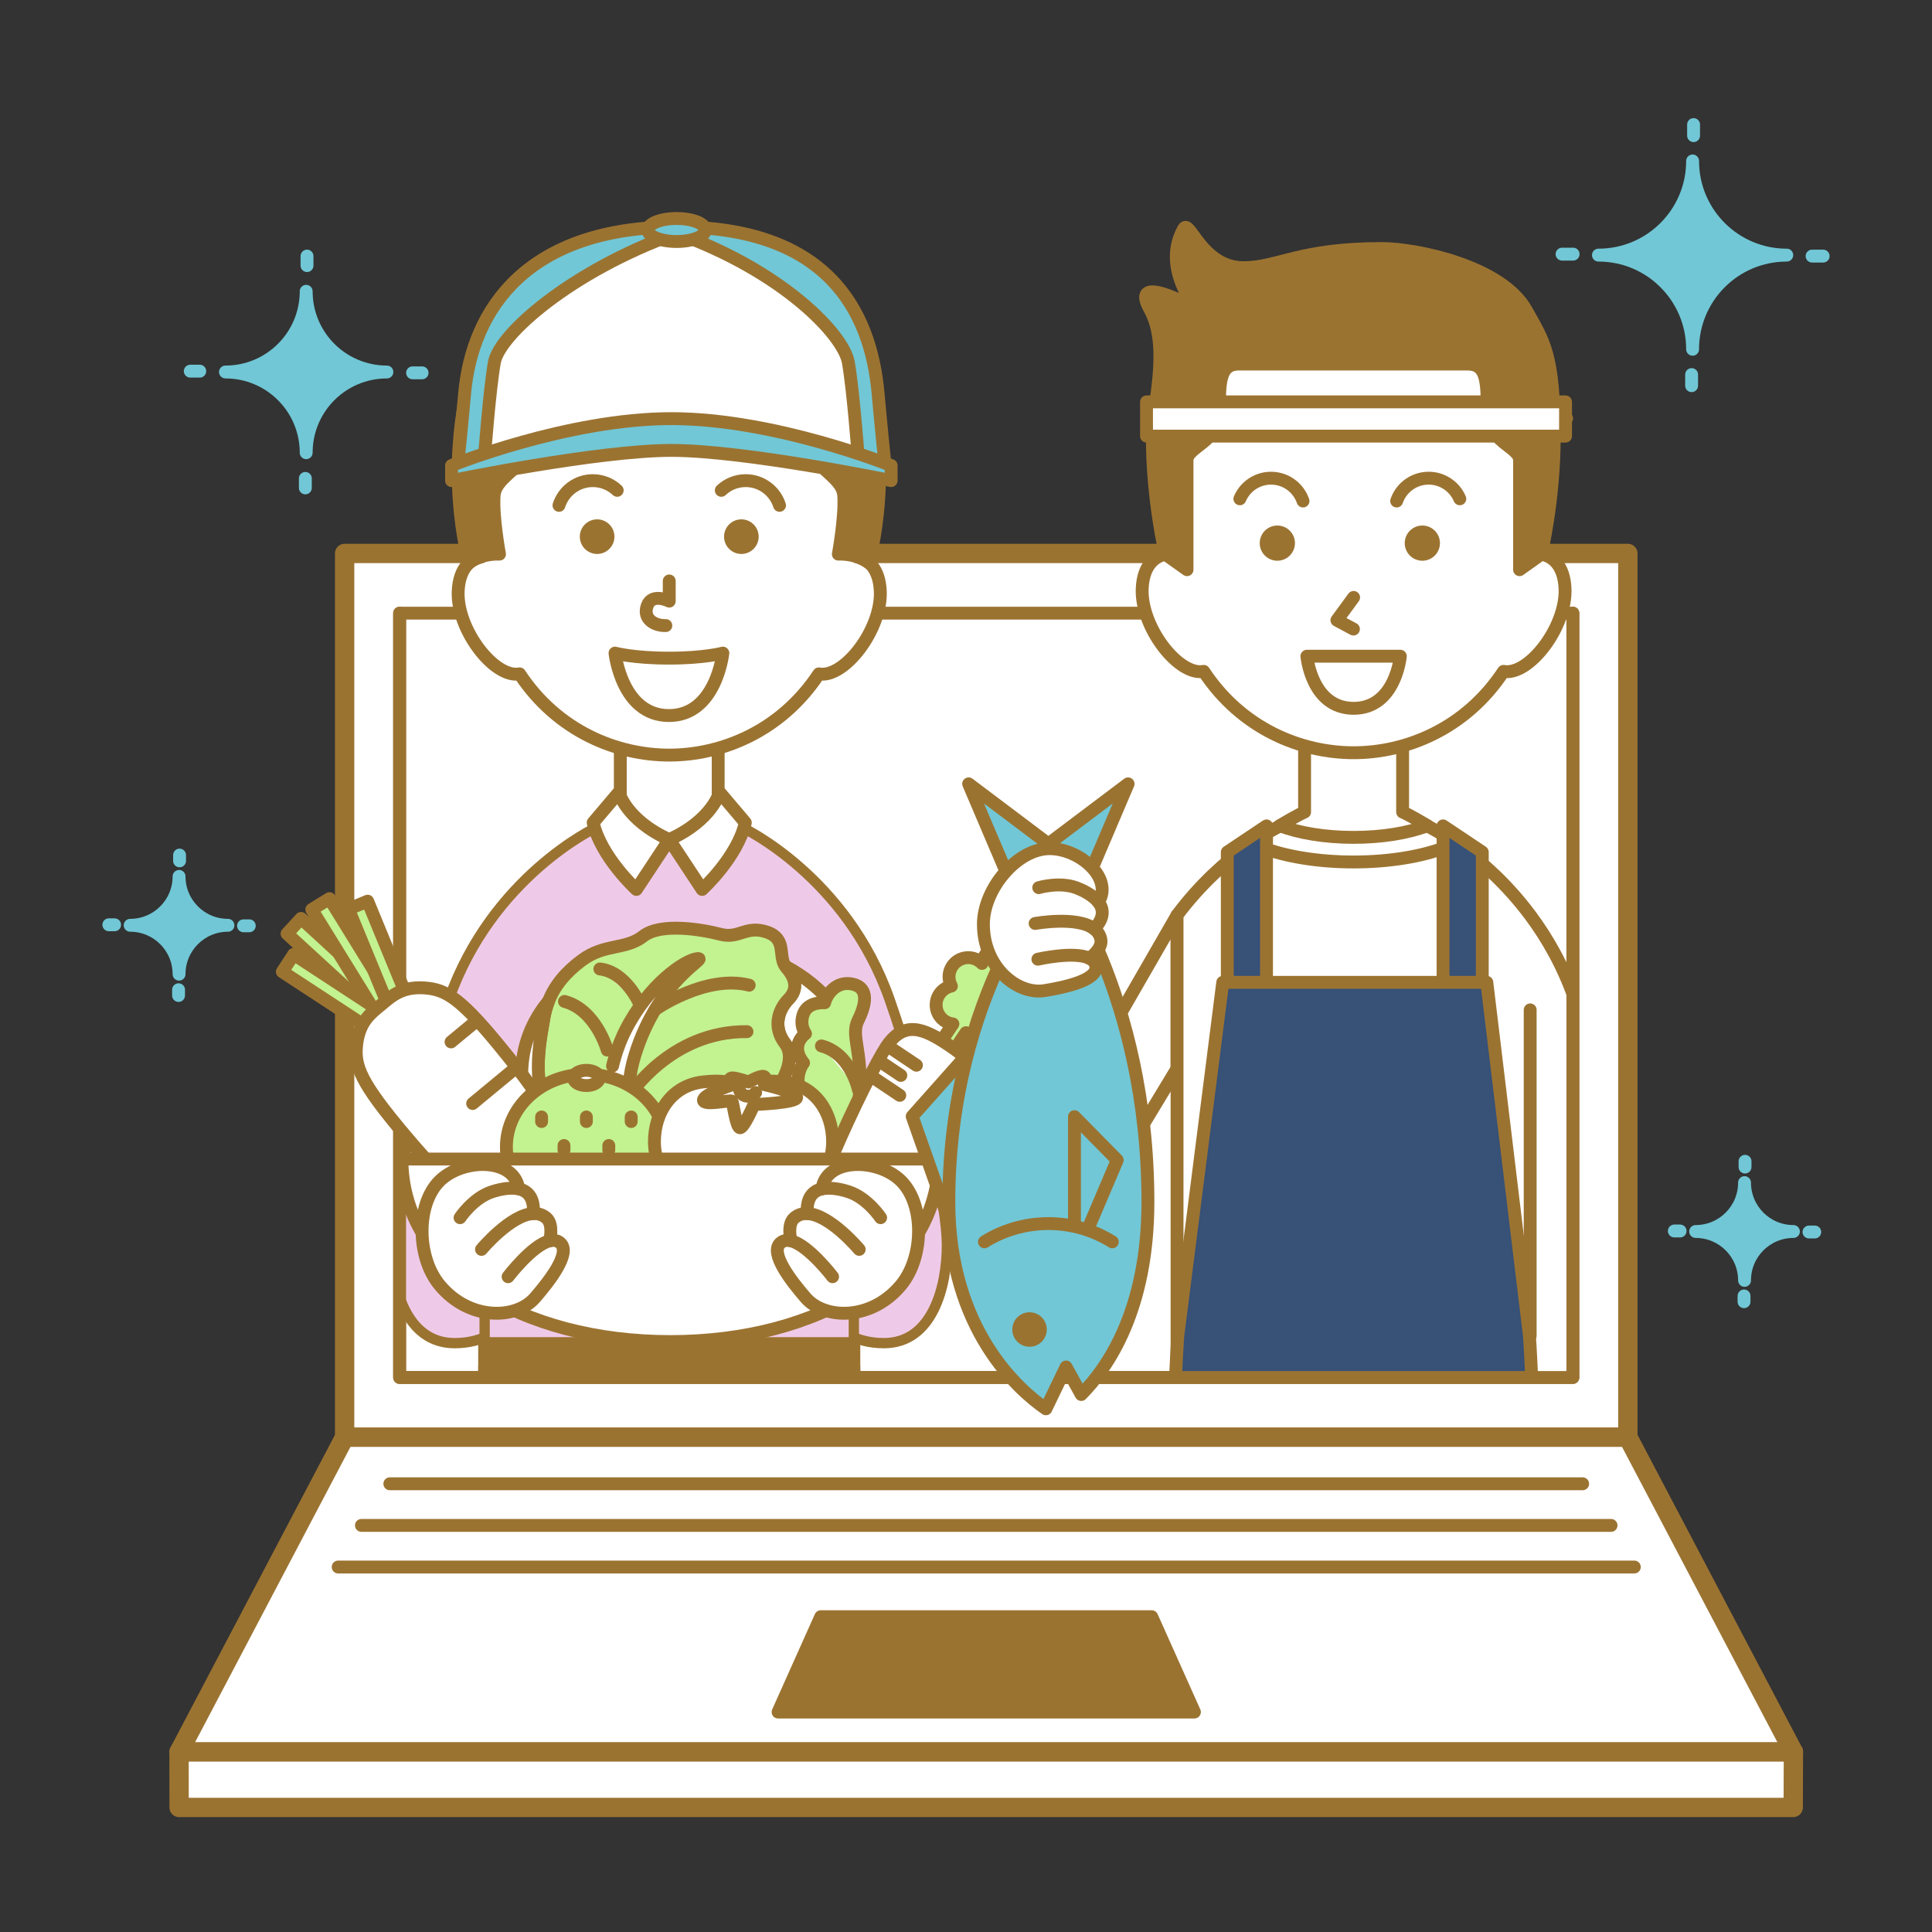 <?xml version="1.0" encoding="UTF-8"?><svg id="Isolation_Mode" xmlns="http://www.w3.org/2000/svg" xmlns:xlink="http://www.w3.org/1999/xlink" viewBox="0 0 375 375"><rect x="0" y="0" width="375" height="375" fill="#333333" stroke="none"/><defs><style>.cls-1{fill:#c3f291;}.cls-1,.cls-2,.cls-3,.cls-4,.cls-5,.cls-6,.cls-7,.cls-8,.cls-9{stroke-linecap:round;stroke-linejoin:round;}.cls-1,.cls-2,.cls-3,.cls-4,.cls-5,.cls-6,.cls-8{stroke-width:2.5px;}.cls-1,.cls-2,.cls-4,.cls-5,.cls-6,.cls-7,.cls-8,.cls-9{stroke:#9b7331;}.cls-2{fill:#375177;}.cls-3{stroke:#71c7d5;}.cls-3,.cls-5{fill:#71c7d5;}.cls-4,.cls-9{fill:#fff;}.cls-10{clip-path:url(#clippath);}.cls-11,.cls-6{fill:none;}.cls-11,.cls-12{stroke-width:0px;}.cls-7{fill:#efcae8;stroke-width:2px;}.cls-8,.cls-12{fill:#9b7331;}.cls-9{stroke-width:3.75px;}</style><clipPath id="clippath"><rect class="cls-11" x="77.566" y="38.839" width="227.726" height="228.53"/></clipPath></defs><rect class="cls-9" x="66.894" y="107.423" width="249.072" height="171.538"/><rect class="cls-4" x="77.566" y="119.015" width="227.726" height="148.354"/><polygon class="cls-9" points="348.104 340.054 34.755 340.054 66.894 278.961 315.965 278.961 348.104 340.054"/><polygon class="cls-9" points="348.104 340.054 34.755 340.054 34.762 350.822 348.059 350.822 348.104 340.054"/><polygon class="cls-8" points="231.835 332.307 151.024 332.307 159.312 313.798 223.547 313.798 231.835 332.307"/><line class="cls-4" x1="75.667" y1="288.001" x2="307.192" y2="288.001"/><line class="cls-4" x1="70.155" y1="296.08" x2="312.704" y2="296.08"/><line class="cls-4" x1="65.639" y1="304.158" x2="317.22" y2="304.158"/><g class="cls-10"><path class="cls-7" d="M162.066,202.302c2.784,5.723,3.287,27.106,3.287,27.106l-7.814,20.288s2.516,11.007,14.022,11.007c9.528,0,12.231-11.146,12.231-18.96s-4.362-28.434-11.112-47.711c-8.364-23.885-28.467-33.341-28.467-33.341h-28.627s-20.103,9.456-28.467,33.341c-6.75,19.278-11.112,39.898-11.112,47.711,0,7.814,2.703,18.96,12.231,18.96,11.506,0,14.022-11.007,14.022-11.007l-7.814-20.288s.503-21.384,3.287-27.106"/><path class="cls-4" d="M100.094,223.455l-4.261,36.072s-.799,10.798-.799,25.885c0,29.291,5.99,90.283,5.99,90.283,0,0-2.781,5.562-2.781,8.157s5.795,5.381,3.732,10.476h55.85c-2.064-5.096,3.732-7.881,3.732-10.476s-2.781-8.157-2.781-8.157c0,0,5.99-60.992,5.99-90.283,0-15.087-.799-25.885-.799-25.885l-3.808-36.072"/><line class="cls-4" x1="129.9" y1="394.328" x2="129.9" y2="290.568"/><rect class="cls-8" x="94.07" y="260.541" width="71.661" height="4.785"/><polyline class="cls-7" points="165.73 194.239 165.73 260.541 94.07 260.541 94.07 200.276"/><polygon class="cls-8" points="169.866 348.458 89.934 348.458 94.07 265.326 165.73 265.326 169.866 348.458"/><path class="cls-4" d="M144.213,160.69c-3.748-2.225-4.815-2.637-4.815-2.637v-19.576h-18.996v19.576s-1.067.412-4.815,2.637c3.649,1.403,8.712,2.274,14.313,2.274s10.665-.871,14.313-2.274Z"/><path class="cls-4" d="M120.124,153.786s1.397,5.387,9.776,9.178l-6.385,9.677s-6.883-6.285-8.38-12.969l4.988-5.886Z"/><path class="cls-4" d="M139.676,153.786s-1.397,5.387-9.776,9.178l6.385,9.677s6.883-6.285,8.38-12.969l-4.988-5.886Z"/><path class="cls-5" d="M145.827,195.102v19.459c0,1.769-1.434,3.203-3.203,3.203h-25.447c-1.769,0-3.203-1.434-3.203-3.203v-19.459h31.853Z"/><path class="cls-4" d="M166.382,108.107c3.037-24.969-3.624-55.776-36.482-56.165-32.857.389-39.518,31.196-36.482,56.165-2.12.44-4.255,2.181-4.481,6.562-.383,7.435,7.002,17.066,11.913,16.128,7.389,11.194,18.946,15.766,29.049,15.766s21.661-4.572,29.049-15.766c4.911.938,12.296-8.693,11.913-16.128-.225-4.381-2.361-6.122-4.481-6.562Z"/><path class="cls-4" d="M129.284,51.923c.211,0,.407.017.617.02.209-.002.405-.02.617-.02h-1.233Z"/><path class="cls-4" d="M129.9,112.763v3.915s-3.365-1.681-4.277.903c-.903,2.56,1.43,3.915,3.614,3.84"/><path class="cls-8" d="M92.602,68.519c-7.203,21.609-1.535,40.712-1.535,40.712,0,0,2.183-1.799,5.885-1.675,0,0-1.328-7.178-1.051-11.334.277-4.156,6.926-5.264,7.48-12.19.554-6.926,6.12-11.636,8.336-13.575"/><path class="cls-8" d="M167.071,68.519c7.203,21.609,1.535,40.712,1.535,40.712,0,0-2.183-1.799-5.885-1.675,0,0,1.328-7.178,1.051-11.334-.277-4.156-6.926-5.264-7.48-12.19-.554-6.926-6.12-11.636-8.336-13.575"/><path class="cls-6" d="M129.839,127.745c-6.926,0-10.465-.979-10.465-.979,0,0,1.28,12.121,10.465,12.121s10.465-12.121,10.465-12.121c0,0-3.538.979-10.465.979Z"/><path class="cls-5" d="M170.439,76.39c-1.469-16.529-10.296-32.338-39.11-32.338s-39.677,15.809-41.146,32.338c-.604,6.789-1.358,14.026-1.358,14.026l4.677,1.207,24.59-4.978,12.22-5.129,12.22,5.129,24.59,4.978,4.676-1.207s-.754-7.237-1.358-14.026Z"/><path class="cls-4" d="M131.566,45.335c20.336,7.343,32.147,19.592,33.097,24.997.95,5.405,1.901,18.153,1.901,18.153l-25.635-2.702-33.222,1.163-13.65,1.538s.95-12.748,1.901-18.153c.95-5.405,14.797-17.654,35.133-24.997"/><ellipse class="cls-5" cx="131.328" cy="44.643" rx="5.581" ry="2.232"/><path class="cls-5" d="M130.311,81.255c-20.166,0-42.66,9.098-42.66,9.098v2.93s28.388-5.86,42.66-5.86,42.659,5.86,42.659,5.86v-2.93s-22.493-9.098-42.659-9.098Z"/><circle class="cls-12" cx="115.902" cy="104.164" r="3.36"/><path class="cls-6" d="M108.497,98.089c.887-2.782,3.492-4.797,6.568-4.797,1.833,0,3.499.716,4.734,1.883"/><circle class="cls-12" cx="143.898" cy="104.164" r="3.36"/><path class="cls-6" d="M151.304,98.089c-.887-2.782-3.492-4.797-6.568-4.797-1.833,0-3.499.716-4.734,1.883"/><path class="cls-4" d="M312.736,274.97s0,9.363,0,11.665c0,2.302,3.767,10.591,3.767,18.418,0,5.626-1.084,10.033-2.625,12.687-1.189,2.047-2.885,2.573-4.075,1.881-1.38-.801-1.637-2.376-.905-4.145,1.976-4.774,1.565-12.939,1.565-12.939,0-2.44-3.16-2.477-3.16.06,0,3.223,0,3.991,0,6.907,0,4.807-4.666,3.837-4.666,3.837,0,0,.5-6.194-1.575-9.194-2.864-4.141-2.114-12.6.495-17.512v-11.818"/><path class="cls-4" d="M193.929,178.091l6.409,46.304c1.207,6.998,11.838,9.489,16.746,1.834l11.381-18.829v-29.756l-13.631,23.681-3.511-25.577"/><rect class="cls-11" x="228.465" y="281.252" width="68.541" height="2.45"/><path class="cls-4" d="M315.905,241.614c-1.354-16.06-3.554-28.566-10.316-47.877-2.228-6.364-5.291-11.695-8.583-16.108-9.085-12.177-19.933-17.291-19.933-17.291h-28.676s-10.847,5.125-19.933,17.306v103.607h88.256s.281-26.625-.816-39.638Z"/><path class="cls-4" d="M277.073,160.256c-3.754-2.229-4.824-2.641-4.824-2.641v-19.609h-19.029v19.609s-1.069.412-4.824,2.641c3.655,1.405,8.727,2.278,14.338,2.278s10.683-.872,14.338-2.278Z"/><path class="cls-4" d="M299.28,107.583c3.042-25.012-3.631-55.872-36.544-56.261-32.914.389-39.586,31.249-36.544,56.261-2.124.44-4.263,2.185-4.488,6.573-.383,7.448,7.014,17.095,11.934,16.156,7.401,11.213,18.978,15.793,29.099,15.793s21.698-4.58,29.099-15.793c4.92.939,12.317-8.708,11.934-16.156-.226-4.388-2.365-6.133-4.488-6.573Z"/><path class="cls-4" d="M262.118,51.302c.212,0,.408.017.618.02.209-.002.406-.02.618-.02h-1.235Z"/><polyline class="cls-4" points="262.736 115.96 259.493 120.386 262.699 122.101"/><line class="cls-8" x1="304.078" y1="81.195" x2="299.894" y2="81.195"/><path class="cls-6" d="M244.887,164.472c4.55,1.75,10.864,2.836,17.849,2.836s13.299-1.086,17.849-2.836"/><polygon class="cls-2" points="245.832 191.335 238.218 191.335 238.218 165.392 245.832 160.304 245.832 191.335"/><polygon class="cls-2" points="280.094 191.335 287.708 191.335 287.708 165.392 280.094 160.304 280.094 191.335"/><path class="cls-2" d="M290.709,394.293c-2.067-5.105,3.738-7.895,3.738-10.494s-2.786-8.171-2.786-8.171c0,0,6-61.096,6-90.437,0-15.113-.8-25.929-.8-25.929l-8.271-68.595h-51.254l-8.725,68.595s-.8,10.817-.8,25.929c0,29.341,6,90.437,6,90.437,0,0-2.786,5.571-2.786,8.171s5.805,5.39,3.738,10.494c-4.918,0-11.353,8.201-11.353,13.086v2.142h34.869l4.457-111.552,4.457,111.552h0,34.868v-2.142c0-4.884-6.434-13.086-11.352-13.086Z"/><path class="cls-4" d="M240.657,96.817c1.093-2.579,3.768-4.263,6.701-3.969,2.635.264,4.749,2.05,5.558,4.4"/><circle class="cls-12" cx="247.93" cy="105.421" r="3.417"/><path class="cls-4" d="M283.349,96.817c-1.093-2.579-3.768-4.263-6.701-3.969-2.635.264-4.749,2.05-5.558,4.4"/><circle class="cls-12" cx="276.076" cy="105.421" r="3.417"/><path class="cls-4" d="M253.667,127.371s.894,10.114,9.068,10.114,9.068-10.114,9.068-10.114h-18.136Z"/><path class="cls-8" d="M301.674,84.881c0,12.083-2.52,22.702-2.52,22.702l-4.21,2.992s0-18.659,0-21.259c0-2.6-6.271-3.518-6.271-9.483,0-5.965-.153-9.177-3.824-9.177h-44.354c-3.671,0-3.824,3.212-3.824,9.177s-6.271,6.883-6.271,9.483v21.259l-4.21-2.992s-2.52-10.62-2.52-22.702c0-6.054,3.625-17.491-.509-24.931-4.134-7.441,9.094,0,9.094,0,0,0-6.835-7.95-2.48-15.57,1.102-1.929,3.54,7.578,11.574,7.578,6.752,0,10.748-3.72,26.869-3.72,6.476,0,23.221,3.317,28.044,11.998,3.322,5.98,5.41,8.378,5.41,24.646Z"/><line class="cls-4" x1="297.006" y1="196.018" x2="297.006" y2="259.261"/><rect class="cls-4" x="222.539" y="78.004" width="81.331" height="6.643"/><path class="cls-2" d="M233.908,375.628s-2.786,5.571-2.786,8.171,5.805,5.39,3.738,10.494c-4.918,0-11.353,8.201-11.353,13.086v2.142h34.869l3.151-47.958h-30.552l2.932,14.065Z"/><path class="cls-2" d="M291.66,375.628s2.786,5.571,2.786,8.171c0,2.6-5.805,5.39-3.738,10.494,4.918,0,11.353,8.201,11.353,13.086v2.142h-34.869s-3.151-47.958-3.151-47.958h30.552s-2.932,14.065-2.932,14.065Z"/></g><polyline class="cls-6" points="305.293 119.015 305.293 267.369 77.566 267.369 77.566 119.015"/><path class="cls-4" d="M165.714,207.415c0-9.437-5.872-15.907-13.283-19.871.056.079.106.16.172.235,1.747,1.997,2.434,4.119.437,6.178-1.997,2.059-3.058,5.429-.686,8.549s-.624,7.8-3.12,11.232c-2.496,3.432.312,5.117-1.123,12.543-.725,3.753-3.283,6.642-5.637,8.585,10.546-2.222,23.242-8.768,23.242-27.451Z"/><path class="cls-1" d="M153.039,193.956c1.997-2.059,1.31-4.181-.437-6.178-.066-.075-.116-.156-.172-.235-1.42-2.025.332-5.308-3.573-6.629-4.056-1.373-5.367,1.373-8.986.437-3.619-.936-11.607-2.309-15.039.374-3.432,2.683-7.488,1.373-11.919,4.68-3.17,2.366-5.237,4.9-6.418,7.883-.469,1.186-.813,2.437-1.008,3.787-.621,4.287-4.602,18.312,9.294,33.227,2.109,1.425,3.611,2.134,3.611,2.134,0,0,3.426,4.167,10.186,2.408,0,0,6.406.599,13.893-.978,2.354-1.943,4.911-4.832,5.637-8.585,1.435-7.426-1.373-9.111,1.123-12.543,2.496-3.432,5.491-8.112,3.12-11.232s-1.31-6.49.686-8.549Z"/><path class="cls-4" d="M105.488,198.075c.195-1.35.539-2.6,1.008-3.787-3.207,3.879-5.235,8.676-5.235,14.33,0,11.807,8.496,19.289,13.521,22.684-13.896-14.915-9.915-28.941-9.294-33.227Z"/><path class="cls-4" d="M117.629,216.488c-.167,4.177.09,8.372.557,12.26"/><path class="cls-4" d="M118.361,209.461c-.171.967-.311,1.946-.423,2.932"/><path class="cls-4" d="M128.026,235.884s-9.447-16.031-4.795-31.061c4.652-15.029,14.528-19.037,12.095-18.751-2.433.286-9.447,5.01-13.956,13.956-1.079,2.141-1.888,4.459-2.475,6.878"/><path class="cls-4" d="M123.947,226.15s6.155-8.517,18.536-11.236"/><path class="cls-6" d="M122.014,212.838s8.016-12.739,22.974-12.596"/><path class="cls-6" d="M127.167,195.948s9.805-6.871,18.25-4.724"/><path class="cls-4" d="M124.161,194.875s-2.648-6.226-7.729-6.799"/><path class="cls-6" d="M117.863,203.821s-2.147-7.801-8.302-9.447"/><path class="cls-4" d="M115.43,220.997s-3.364-5.368-10.449-9.948"/><path class="cls-1" d="M150.712,232.418s14.883-4.63,16.113-20.095c.648-8.149-1.759-11.298-.278-14.261,1.482-2.963,2.223-6.297-1.019-7.038-3.241-.741-5.093,2.037-5.464,3.612,0,0-3.149-.278-4.075,2.037-.926,2.315.356,3.961.356,3.961,0,0-3.183,2.184-.374,5.679,0,0-1.061,1.248-1.061,3.37s2.746,3.307,1.997,6.552c-.749,3.245-1.534,13.023-6.196,16.184Z"/><path class="cls-4" d="M166.615,211.517s-1.479-7.026-7.174-8.505"/><rect class="cls-1" x="64.559" y="175.574" width="4.03" height="25.785" transform="translate(-117.28 110.048) rotate(-47.445)"/><rect class="cls-1" x="64.676" y="181.099" width="4.03" height="25.781" transform="translate(-132.129 143.49) rotate(-56.776)"/><rect class="cls-1" x="66.995" y="173.557" width="4.029" height="25.791" transform="translate(225.711 308.813) rotate(148.295)"/><rect class="cls-1" x="72.392" y="174.715" width="4.028" height="25.795" transform="translate(214.606 332.797) rotate(157.634)"/><path class="cls-4" d="M83.151,191.826c-4.967-.589-7.074,1.462-9.141,3.171-2.067,1.709-4.478,3.391-4.84,8.385-.304,4.197,1.531,7.8,11.381,19.239,10.367,12.039,20.29,18.646,25.082,20.192,5.724,1.846,7.675,1.402,11.39,4.324-2.164-4.204-1.36-6.038-2.088-12.013-.61-5.003-5.214-16.006-15.064-28.473-9.359-11.845-12.546-14.33-16.721-14.825Z"/><line class="cls-4" x1="92.445" y1="198.186" x2="87.547" y2="202.235"/><line class="cls-4" x1="100.127" y1="207.259" x2="91.742" y2="214.189"/><path class="cls-1" d="M197.887,196.284c1.148-1.717.688-4.041-1.028-5.19-.218-.146-.446-.265-.679-.359.472-.277.896-.649,1.221-1.135,1.148-1.717.688-4.041-1.028-5.19-1.716-1.149-4.037-.689-5.185,1.029-.325.485-.507,1.02-.583,1.562-.176-.18-.373-.346-.591-.491-1.716-1.149-4.037-.689-5.185,1.029-.799,1.195-.803,2.676-.164,3.858-.92.195-1.767.731-2.331,1.575-1.148,1.717-.688,4.041,1.028,5.19.495.331,1.04.514,1.593.586l-3.116,4.661,2.531,1.695,3.116-4.661c.278.484.654.919,1.149,1.251,1.716,1.149,4.037.689,5.185-1.029.564-.843.735-1.833.565-2.758,1.336.141,2.702-.428,3.501-1.623Z"/><path class="cls-4" d="M184.076,202.803c-4.836-3.239-8.614-4.769-12.035.348-3.421,5.117-19.247,37.766-15.24,40.45,4.007,2.684,28.122-24.412,31.543-29.529,3.421-5.117.567-8.03-4.268-11.269Z"/><line class="cls-4" x1="172.282" y1="203.013" x2="177.878" y2="206.761"/><line class="cls-4" x1="170.571" y1="205.871" x2="174.85" y2="208.737"/><line class="cls-4" x1="169.05" y1="208.857" x2="174.646" y2="212.605"/><ellipse class="cls-1" cx="113.818" cy="222.614" rx="15.524" ry="14.097"/><ellipse class="cls-4" cx="113.818" cy="209.227" rx="2.497" ry="1.48"/><line class="cls-4" x1="105.122" y1="216.805" x2="105.122" y2="217.688"/><line class="cls-4" x1="113.818" y1="216.805" x2="113.818" y2="217.688"/><line class="cls-4" x1="122.514" y1="216.805" x2="122.514" y2="217.688"/><line class="cls-4" x1="105.122" y1="227.879" x2="105.122" y2="228.762"/><line class="cls-4" x1="113.818" y1="227.879" x2="113.818" y2="228.762"/><line class="cls-4" x1="122.514" y1="227.879" x2="122.514" y2="228.762"/><line class="cls-4" x1="109.47" y1="222.342" x2="109.47" y2="223.225"/><line class="cls-4" x1="118.166" y1="222.342" x2="118.166" y2="223.225"/><path class="cls-4" d="M152.309,210.02c-6.181-.755-7.992,1.236-7.992,1.236,0,0-1.811-1.991-7.991-1.236-5.958.727-9.3,5.891-9.3,11.563s3.85,13.454,17.291,13.454,17.292-7.781,17.292-13.454-3.342-10.836-9.299-11.563Z"/><path class="cls-4" d="M146.351,214.383s-2.034,4.727-2.761,4.509c-.727-.218-1.308-4.872-1.526-5.163-.218-.291-5.376.945-5.522-.145-.145-1.091,5.231-2.909,5.231-2.909,0,0-.581-1.454.363-1.454s3.124.8,3.124.8c0,0,2.325-1.309,2.979-1.091s.145,1.6.145,1.6c0,0,6.176,1.382,6.248,2.473.073,1.091-8.282,1.382-8.282,1.382Z"/><path class="cls-4" d="M143.538,211.579s.255,1.085,1.488,1.191c1.233.106,1.637-.702,1.637-.702"/><path class="cls-4" d="M182.213,224.969c0,21.526-23.327,35.43-52.102,35.43s-52.102-13.905-52.102-35.43h104.203Z"/><path class="cls-4" d="M174.41,228.776c-4.786-4.05-14.106-3.81-14.864,1.986-1.697.363-3.073,1.656-2.855,4.797-.926-.037-1.8.203-2.55.877-1.429,1.283-.608,4.405-.605,4.419-.803-.195-1.534-.097-2.114.457-2.063,1.969,2.225,7.428,4.969,10.595,3.657,4.219,12.703,4.479,18.471-2.438,4.676-5.607,4.627-16.395-.452-20.692Z"/><path class="cls-4" d="M170.926,236.352s-2.489-3.755-6.064-4.98c-1.193-.409-3.469-1.003-5.316-.609"/><path class="cls-4" d="M166.766,242.506s-5.667-6.779-10.075-6.947"/><path class="cls-4" d="M161.602,247.809s-4.674-6.136-8.065-6.96"/><path class="cls-4" d="M85.361,249.469c5.768,6.917,14.814,6.657,18.471,2.438,2.744-3.166,7.032-8.626,4.969-10.595-.58-.553-1.311-.652-2.114-.457.004-.014.824-3.136-.605-4.419-.75-.674-1.624-.913-2.55-.877.218-3.141-1.158-4.434-2.855-4.797-.758-5.796-10.078-6.036-14.864-1.986-5.079,4.297-5.128,15.085-.452,20.692Z"/><path class="cls-4" d="M89.297,236.352s2.489-3.755,6.064-4.98c1.193-.409,3.469-1.003,5.316-.609"/><path class="cls-4" d="M93.457,242.506s5.667-6.779,10.075-6.947"/><path class="cls-4" d="M98.621,247.809s4.674-6.136,8.065-6.96"/><polyline class="cls-5" points="207.41 179.277 218.962 152.145 203.489 163.803 188.015 152.145 199.567 179.277"/><polyline class="cls-5" points="184.152 236.858 177.054 216.689 187.451 205.007"/><path class="cls-5" d="M204.927,169.314s-20.76,23.261-20.76,63.976c0,24.833,13.695,36.609,18.839,40.156l3.917-8.113,2.944,5.34c5.294-5.333,12.945-16.629,12.945-37.383,0-40.532-17.885-63.976-17.885-63.976Z"/><circle class="cls-12" cx="199.832" cy="258.058" r="3.347"/><polyline class="cls-5" points="208.553 237.946 208.553 216.743 216.858 225.17 211.24 238.378"/><path class="cls-5" d="M215.896,241.039c-3.601-2.244-7.853-3.54-12.407-3.54-4.555,0-8.807,1.296-12.407,3.54"/><path class="cls-4" d="M190.878,179.393c0,8.469,6.689,13.729,11.871,12.885,3.889-.634,10.273-1.994,9.969-4.658-.085-.749-.555-1.26-1.252-1.603.011-.008,2.484-1.769,2.224-3.555-.136-.939-.623-1.638-1.313-2.169,2.049-2.137,1.835-3.899.827-5.184,2.943-4.642-3.642-10.428-9.538-10.386-6.256.044-12.788,7.806-12.789,14.671Z"/><path class="cls-4" d="M201.62,172.292s4.059-1.213,7.379.056c1.108.423,3.109,1.365,4.206,2.762"/><path class="cls-4" d="M200.917,179.241s8.176-1.482,11.46,1.051"/><path class="cls-4" d="M201.453,186.181s7.071-1.616,10.016-.169"/><path class="cls-3" d="M25.266,179.598c5.241,0,9.489,4.249,9.489,9.489,0-5.241,4.249-9.489,9.489-9.489-5.241,0-9.489-4.249-9.489-9.489,0,5.241-4.249,9.489-9.489,9.489"/><line class="cls-3" x1="34.853" y1="167.088" x2="34.853" y2="165.971"/><line class="cls-3" x1="22.245" y1="179.5" x2="21.128" y2="179.5"/><line class="cls-3" x1="34.657" y1="192.109" x2="34.657" y2="193.226"/><line class="cls-3" x1="47.266" y1="179.697" x2="48.383" y2="179.697"/><path class="cls-3" d="M329.125,239.033c5.241,0,9.489,4.249,9.489,9.489,0-5.241,4.249-9.489,9.489-9.489-5.241,0-9.489-4.249-9.489-9.489,0,5.241-4.249,9.489-9.489,9.489"/><line class="cls-3" x1="338.712" y1="226.522" x2="338.712" y2="225.405"/><line class="cls-3" x1="326.104" y1="238.934" x2="324.987" y2="238.934"/><line class="cls-3" x1="338.516" y1="251.543" x2="338.516" y2="252.66"/><line class="cls-3" x1="351.125" y1="239.131" x2="352.242" y2="239.131"/><path class="cls-3" d="M43.763,72.205c8.652,0,15.666,7.014,15.666,15.666,0-8.652,7.014-15.666,15.666-15.666-8.652,0-15.666-7.014-15.666-15.666,0,8.652-7.014,15.666-15.666,15.666"/><line class="cls-3" x1="59.591" y1="51.551" x2="59.591" y2="49.707"/><line class="cls-3" x1="38.775" y1="72.043" x2="36.931" y2="72.043"/><line class="cls-3" x1="59.267" y1="92.858" x2="59.267" y2="94.703"/><line class="cls-3" x1="80.083" y1="72.367" x2="81.927" y2="72.367"/><path class="cls-3" d="M310.255,49.518c10.094,0,18.278,8.183,18.278,18.278,0-10.094,8.183-18.278,18.278-18.278-10.094,0-18.278-8.183-18.278-18.278,0,10.094-8.183,18.278-18.278,18.278"/><line class="cls-3" x1="328.722" y1="26.329" x2="328.722" y2="24.178"/><line class="cls-3" x1="305.344" y1="49.329" x2="303.193" y2="49.329"/><line class="cls-3" x1="328.343" y1="72.706" x2="328.343" y2="74.858"/><line class="cls-3" x1="351.721" y1="49.707" x2="353.872" y2="49.707"/></svg>
